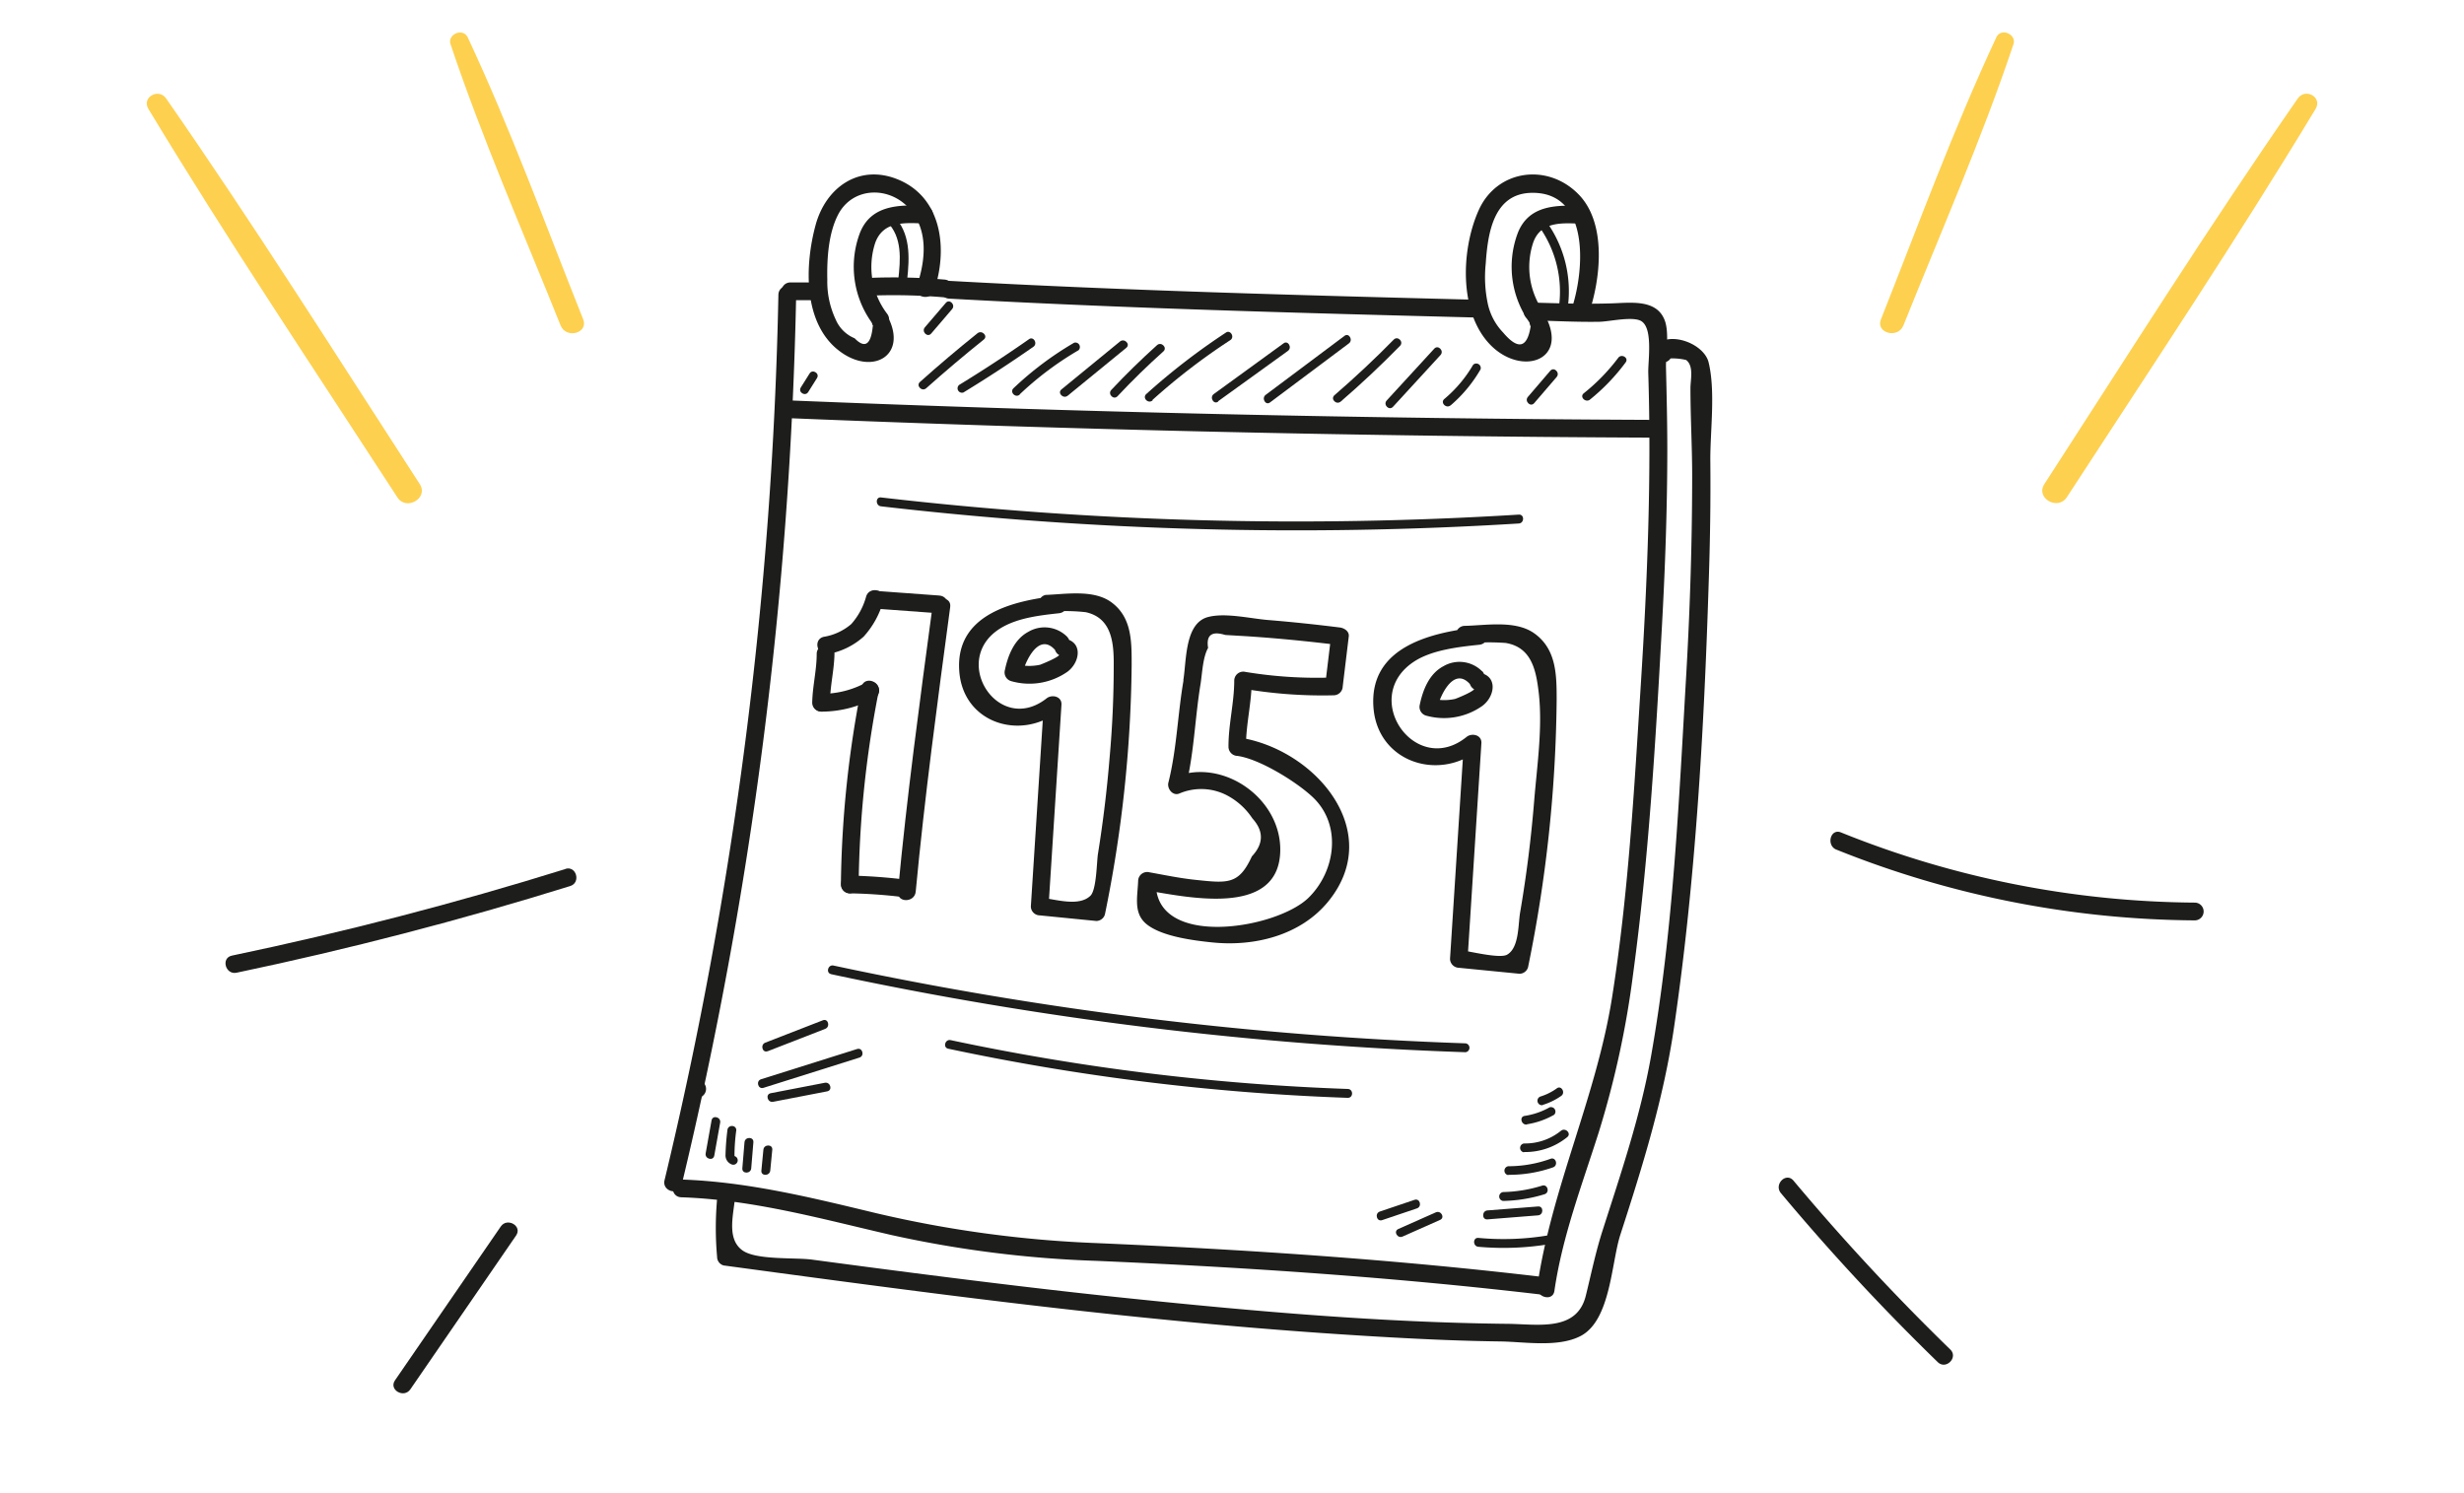 <svg id="Layer_1" data-name="Layer 1" xmlns="http://www.w3.org/2000/svg" viewBox="0 0 330 200"><defs><style>.cls-1{fill:#fdd04f;}.cls-2{fill:#1d1d1b;}</style></defs><path class="cls-1" d="M269.66,5.92c-4.28,12.77-9.73,25.18-14.74,37.67-.74,1.85-3.77,1-3-.83,5-12.63,9.71-25.48,15.46-37.79C268,3.67,270.11,4.6,269.66,5.92Z"/><path class="cls-1" d="M310.13,14.58c-10.65,17.63-22.08,34.75-33.31,52-1.22,1.89-4.27.12-3-1.77C285,47.53,296,30.09,307.74,13.19,308.75,11.74,311.06,13,310.13,14.58Z"/><path class="cls-1" d="M56.21,64.83c1.24,1.89-1.81,3.66-3,1.77C42,49.33,30.52,32.21,19.87,14.58c-.93-1.54,1.38-2.84,2.38-1.39C34,30.09,45,47.53,56.21,64.83Z"/><path class="cls-1" d="M75.08,43.59c-5-12.49-10.46-24.9-14.74-37.67C59.89,4.6,62,3.67,62.64,5,68.39,17.28,73.06,30.13,78.1,42.76,78.85,44.63,75.82,45.44,75.08,43.59Z"/><path class="cls-2" d="M205.24,42.91c3,.08,6,.24,8.93.19,1.3,0,4.75-.84,5.77,0,1.44,1.12.77,5.28.81,6.84.44,13.94-.12,27.88-1,41.79s-1.66,28.11-3.86,41.94c-2.1,13.22-8.07,25.41-10,38.6-.22,1.5,2.08,2.14,2.29.63,1.07-7.35,3.71-14.2,5.94-21.24a124.56,124.56,0,0,0,4.61-21.28c2.08-15.37,3-31,3.85-46.48.43-7.83.71-15.67.72-23.51,0-3.78-.09-7.55-.18-11.32,0-1.65.42-4.37-.11-6-1-3-4.43-2.53-7.07-2.44-3.56.12-7.13,0-10.69-.1a1.19,1.19,0,0,0,0,2.38Z"/><path class="cls-2" d="M223,46.14l-.34-.09.53,2a7.71,7.71,0,0,1,2.63.17c1.06.8.58,2.65.58,3.77,0,3.83.22,7.67.23,11.5,0,8.82-.27,17.64-.77,26.45-1,17.14-1.74,34.68-4.75,51.6-1.43,8-4,15.54-6.47,23.25-.94,2.92-1.53,5.82-2.26,8.78-1.21,4.84-6.41,3.79-10.47,3.75-16.88-.18-33.78-1.66-50.56-3.4-9.7-1-19.38-2.18-29.05-3.42q-6.77-.87-13.54-1.78c-2.34-.31-7.5.09-9.34-1.25-2.06-1.5-1.24-4.56-1-6.86.14-1.53-2.24-1.52-2.38,0a43.5,43.5,0,0,0,0,7.74,1.19,1.19,0,0,0,.87,1.15c19.75,2.67,39.51,5.35,59.36,7.29,10,1,20.06,1.79,30.11,2.35,4.87.27,9.74.48,14.61.54,3.19.05,7.72.84,10.72-.74,4-2.11,4.09-9.78,5.29-13.52,3-9.26,5.81-18.27,7.22-27.93,2.86-19.53,4-39.6,4.62-59.31.19-5.55.28-11.1.22-16.65,0-3.93.7-9.19-.23-13-.61-2.51-5.34-4.35-7.26-2.12a1.2,1.2,0,0,0,.52,2l.33.09a1.19,1.19,0,0,0,.64-2.3Z"/><path class="cls-2" d="M222.69,48.48a1.19,1.19,0,0,0,0-2.38,1.19,1.19,0,0,0,0,2.38Z"/><path class="cls-2" d="M127.11,40c23.51,1.3,47.05,1.93,70.59,2.53a1.19,1.19,0,0,0,0-2.38c-23.54-.6-47.08-1.23-70.59-2.53-1.53-.09-1.53,2.29,0,2.38Z"/><path class="cls-2" d="M206.93,171.08c-20-2.38-39.93-3.7-60-4.57a154.82,154.82,0,0,1-29.54-4c-8.65-2.08-17.23-4.22-26.15-4.52-1.53-.05-1.53,2.33,0,2.38,9.64.32,18.83,2.91,28.17,5.06a149.92,149.92,0,0,0,27.52,3.46c20.07.87,40,2.2,60,4.57,1.52.18,1.5-2.21,0-2.38Z"/><path class="cls-2" d="M93.47,147.05a1.2,1.2,0,0,0,0-2.39,1.2,1.2,0,0,0,0,2.39Z"/><path class="cls-2" d="M91.29,158.72A557.22,557.22,0,0,0,106.63,39.49a1.19,1.19,0,0,0-2.38,0A554,554,0,0,1,89,158.09c-.36,1.49,1.94,2.12,2.3.63Z"/><path class="cls-2" d="M105.39,56q58,2.38,116.05,2.62a1.19,1.19,0,0,0,0-2.38q-58-.24-116-2.62c-1.53-.06-1.53,2.32,0,2.38Z"/><path class="cls-2" d="M116.89,43.7q-.37,3.73-2.43,1.61a4.69,4.69,0,0,1-2.53-2.5,11.89,11.89,0,0,1-1.13-5.35c-.06-2.78.14-6.14,1.42-8.66,1.88-3.71,6.68-3.93,9.44-1s2.29,7.13,1.13,10.52c-.5,1.45,1.8,2.08,2.3.63,1.85-5.4,1.17-12.43-4.8-14.9-5.18-2.14-9.66,1-11.05,6.06-1.48,5.42-1.74,13.33,3.31,17,4.31,3.17,9,.53,6.39-4.61-.69-1.36-2.75-.16-2,1.2Z"/><path class="cls-2" d="M118.79,42a10.37,10.37,0,0,1-1.57-9.48c1.06-2.92,3.94-2.69,6.58-2.58,1.53.06,1.53-2.32,0-2.38-3.47-.15-7.12-.08-8.61,3.58a12.82,12.82,0,0,0,1.92,12.54c1,1.2,2.63-.49,1.68-1.68Z"/><path class="cls-2" d="M205,43.7q-.69,4.39-3.69.84a8,8,0,0,1-2.06-3.9,17.21,17.21,0,0,1-.27-5.31c.27-4,1-9.38,6.1-9.5,8-.18,7.12,10.64,5.35,15.72-.5,1.45,1.8,2.07,2.3.63,1.63-4.68,2.51-12.18-1.27-16.1-4.13-4.29-10.95-3.4-13.41,2.05s-2.71,14.3,2,18.49c4.1,3.62,9.86,1.54,7-4.12-.7-1.36-2.75-.16-2.06,1.2Z"/><path class="cls-2" d="M206.9,42a10.37,10.37,0,0,1-1.57-9.48c1-2.91,3.91-2.66,6.53-2.55,1.53.07,1.53-2.31,0-2.38-3.47-.15-7.07-.11-8.56,3.55a12.84,12.84,0,0,0,1.91,12.54c1,1.2,2.64-.49,1.69-1.68Z"/><path class="cls-2" d="M105.87,40.21H109a1.19,1.19,0,0,0,0-2.38h-3.15a1.19,1.19,0,0,0,0,2.38Z"/><path class="cls-2" d="M126.51,37.45a80.38,80.38,0,0,0-9.44-.25c-1.53,0-1.54,2.44,0,2.38a80.38,80.38,0,0,1,9.44.25c1.53.13,1.52-2.25,0-2.38Z"/><path class="cls-2" d="M118,67.82a482.62,482.62,0,0,0,85.41,2.3c.76-.05.77-1.24,0-1.19A482.62,482.62,0,0,1,118,66.63c-.76-.09-.76,1.11,0,1.19Z"/><path class="cls-2" d="M111.28,130.48a483.84,483.84,0,0,0,85,10.46.6.6,0,0,0,0-1.19,482.32,482.32,0,0,1-84.65-10.42c-.74-.16-1.06,1-.31,1.15Z"/><path class="cls-2" d="M127,140.47a308.73,308.73,0,0,0,53.51,6.58c.76,0,.76-1.16,0-1.19a307,307,0,0,1-53.19-6.54c-.75-.16-1.07,1-.32,1.15Z"/><path class="cls-2" d="M124.05,52q3.77-3.36,7.71-6.52c.59-.48-.25-1.32-.85-.84q-3.93,3.15-7.7,6.52c-.57.51.27,1.35.84.84Z"/><path class="cls-2" d="M129.08,52.54q4.75-2.9,9.32-6.09c.62-.44,0-1.47-.61-1q-4.56,3.19-9.32,6.1a.59.59,0,0,0,.61,1Z"/><path class="cls-2" d="M136.58,52.81a42.69,42.69,0,0,1,7.87-5.9.6.6,0,0,0-.6-1A43.77,43.77,0,0,0,135.74,52c-.56.53.29,1.37.84.84Z"/><path class="cls-2" d="M143,53l7.84-6.41c.6-.49-.25-1.33-.84-.85l-7.84,6.42c-.59.48.25,1.32.84.84Z"/><path class="cls-2" d="M149.67,53.07q2.94-3.14,6.14-6c.57-.51-.28-1.35-.85-.84q-3.19,2.87-6.13,6c-.52.56.32,1.4.84.84Z"/><path class="cls-2" d="M154.36,53.56a84.43,84.43,0,0,1,10.41-8c.64-.42,0-1.45-.6-1a88.32,88.32,0,0,0-10.65,8.22c-.57.52.27,1.36.84.85Z"/><path class="cls-2" d="M163.16,53.73,172.49,47c.61-.45,0-1.48-.6-1l-9.33,6.78c-.61.44,0,1.48.6,1Z"/><path class="cls-2" d="M170.11,53.89,180.65,46c.61-.45,0-1.49-.6-1l-10.54,7.89c-.6.45,0,1.49.6,1Z"/><path class="cls-2" d="M179.56,53.79q4.13-3.57,7.94-7.46c.54-.55-.3-1.39-.84-.84q-3.81,3.88-7.94,7.45c-.58.51.26,1.34.84.85Z"/><path class="cls-2" d="M186.56,54.49l6.37-6.94c.51-.57-.33-1.41-.84-.85l-6.37,6.94c-.52.57.32,1.41.84.85Z"/><path class="cls-2" d="M194.29,54.29a18.52,18.52,0,0,0,4-4.82.6.6,0,0,0-1-.6,17.44,17.44,0,0,1-3.85,4.57c-.59.5.26,1.34.84.85Z"/><path class="cls-2" d="M205.47,54l3-3.49c.51-.58-.33-1.43-.84-.85l-3,3.5c-.5.57.34,1.42.84.84Z"/><path class="cls-2" d="M212.92,53.54a27,27,0,0,0,4.8-5c.46-.62-.57-1.21-1-.6a26.18,26.18,0,0,1-4.61,4.74c-.6.48.25,1.31.84.84Z"/><path class="cls-2" d="M124.71,44.68l2.8-3.27c.5-.58-.34-1.43-.84-.84l-2.8,3.27c-.5.57.34,1.42.84.84Z"/><path class="cls-2" d="M108.25,52.5l1.17-1.86c.4-.65-.63-1.25-1-.6l-1.17,1.86c-.4.66.62,1.25,1,.6Z"/><path class="cls-2" d="M118.76,29.67c2.13,2.09,1.84,5.11,1.54,7.83-.09.76,1.1.76,1.19,0,.34-3.07.48-6.34-1.88-8.67-.55-.54-1.39.3-.85.84Z"/><path class="cls-2" d="M206.25,30.52A15,15,0,0,1,208.8,41c-.09.76,1.1.75,1.19,0a15.93,15.93,0,0,0-2.71-11.07c-.43-.63-1.46,0-1,.6Z"/><path class="cls-2" d="M95.3,150.06l-.79,4.42c-.14.75,1,1.07,1.15.32l.79-4.42c.14-.75-1-1.07-1.15-.32Z"/><path class="cls-2" d="M97.42,151.39a32.31,32.31,0,0,0-.25,3.25,1.3,1.3,0,0,0,.88,1.35.59.59,0,0,0,.32-1.14,24.86,24.86,0,0,1,.24-3.46c0-.76-1.14-.76-1.19,0Z"/><path class="cls-2" d="M99.71,153l-.29,3.49c-.06.77,1.13.76,1.19,0l.29-3.49c.06-.77-1.13-.76-1.19,0Z"/><path class="cls-2" d="M102.24,154l-.27,2.79c-.08.77,1.11.76,1.19,0l.27-2.79c.07-.76-1.12-.76-1.19,0Z"/><path class="cls-2" d="M198,167a37.76,37.76,0,0,0,9.73-.39c.75-.13.43-1.28-.32-1.15a36.17,36.17,0,0,1-9.41.35c-.77-.06-.76,1.13,0,1.19Z"/><path class="cls-2" d="M199.21,163.33l6.78-.54c.76-.06.76-1.25,0-1.19l-6.78.53c-.76.06-.77,1.26,0,1.2Z"/><path class="cls-2" d="M201.31,160.86a20.07,20.07,0,0,0,5.55-.9c.73-.23.42-1.38-.32-1.15a18.89,18.89,0,0,1-5.23.86.6.6,0,0,0,0,1.19Z"/><path class="cls-2" d="M202,157.36a17.68,17.68,0,0,0,6-1c.71-.25.4-1.4-.32-1.15a16.6,16.6,0,0,1-5.67,1,.6.6,0,0,0,0,1.19Z"/><path class="cls-2" d="M204.11,154.31a8.93,8.93,0,0,0,5.79-2c.59-.49-.25-1.32-.84-.85a7.62,7.62,0,0,1-4.95,1.7.6.6,0,0,0,0,1.19Z"/><path class="cls-2" d="M204.51,150.59a10.62,10.62,0,0,0,3.63-1.27.6.6,0,0,0-.6-1,9.73,9.73,0,0,1-3.35,1.15c-.75.12-.43,1.27.32,1.15Z"/><path class="cls-2" d="M206.61,148a8.79,8.79,0,0,0,2.48-1.21c.62-.44,0-1.48-.6-1a7.54,7.54,0,0,1-2.2,1.09.6.6,0,0,0,.32,1.15Z"/><path class="cls-2" d="M124.88,81.3c-1.7,12.69-3.43,25.38-4.62,38.13-.14,1.52,2.24,1.51,2.38,0,1.2-12.75,2.92-25.44,4.62-38.13.2-1.51-2.18-1.5-2.38,0Z"/><path class="cls-2" d="M115,118.47a140.63,140.63,0,0,1,2.67-25.8c.3-1.5-2-2.14-2.29-.63a143.85,143.85,0,0,0-2.76,26.43,1.19,1.19,0,0,0,2.38,0Z"/><path class="cls-2" d="M116.16,91.33a12.32,12.32,0,0,1-6.19,1.6,1.2,1.2,0,0,0,0,2.39,14.94,14.94,0,0,0,7.39-1.94,1.19,1.19,0,0,0-1.2-2Z"/><path class="cls-2" d="M111.16,94.12c0-2.2.56-4.33.6-6.54a1.19,1.19,0,0,0-2.38,0c0,2.21-.56,4.33-.6,6.54a1.19,1.19,0,0,0,2.38,0Z"/><path class="cls-2" d="M110.92,87.6a9.75,9.75,0,0,0,4.75-2.33,11.84,11.84,0,0,0,2.63-4.77c.51-1.45-1.79-2.07-2.29-.63a9.22,9.22,0,0,1-2,3.72,7.52,7.52,0,0,1-3.69,1.71c-1.49.36-.86,2.66.63,2.3Z"/><path class="cls-2" d="M117.2,81.52l8.61.63c1.53.11,1.52-2.27,0-2.38l-8.61-.63c-1.53-.11-1.52,2.27,0,2.38Z"/><path class="cls-2" d="M121.66,117.87a73.64,73.64,0,0,0-7.85-.59c-1.53-.08-1.53,2.3,0,2.38a66.65,66.65,0,0,1,7.21.51c1.5.24,2.15-2.06.64-2.3Z"/><path class="cls-2" d="M141.78,79.78c-6,.65-13.83,2.44-13.31,10.07.47,7,8.2,9.42,13.32,5.41l-2-.84-1.73,27a1.21,1.21,0,0,0,1.19,1.19l7.58.75a1.21,1.21,0,0,0,1.15-.88,173.53,173.53,0,0,0,3.58-33.32c0-3.09.08-6.42-2.69-8.47-2.39-1.77-6.13-1.1-8.85-1A1.19,1.19,0,0,0,140,82a24.47,24.47,0,0,1,5.41,0c3.56.77,3.77,4.26,3.75,7.14q0,6.18-.55,12.33-.53,6.48-1.56,12.89c-.17,1-.18,4.79-1,5.61-1.57,1.55-4.8.44-6.81.24l1.19,1.19,1.73-27c.07-1.15-1.3-1.42-2-.85-6.57,5.14-13.22-5.49-5.85-9.58,2.22-1.24,5.05-1.56,7.52-1.83,1.51-.16,1.53-2.55,0-2.38Z"/><path class="cls-2" d="M142.93,85.3a4.26,4.26,0,0,0-5.19-.68c-1.89,1-2.74,3.14-3.16,5.15a1.21,1.21,0,0,0,.83,1.46A8.89,8.89,0,0,0,142.93,90c1.79-1.3,2.15-4.2-.57-4.48-1.53-.15-1.52,2.23,0,2.38l.36,0-.84-.35c.42.32-2.49,1.46-2.58,1.49a6.75,6.75,0,0,1-3.25-.09l.83,1.46c.33-1.61,2.16-5.78,4.37-3.41,1.05,1.12,2.73-.57,1.68-1.69Z"/><path class="cls-2" d="M198.5,89.92a4.26,4.26,0,0,0-5.19-.68c-1.89,1-2.74,3.14-3.16,5.15a1.21,1.21,0,0,0,.83,1.46,8.89,8.89,0,0,0,7.52-1.28c1.79-1.3,2.15-4.2-.57-4.48-1.53-.15-1.52,2.23,0,2.39l.36,0-.84-.35c.42.33-2.49,1.47-2.58,1.49a6.75,6.75,0,0,1-3.25-.09l.83,1.46c.33-1.61,2.16-5.77,4.37-3.41,1.05,1.12,2.73-.57,1.68-1.69Z"/><path class="cls-2" d="M198.1,84c-6.35.68-14.71,2.58-14.16,10.68.49,7.36,8.72,10.07,14.11,5.74l-2-.84-1.85,28.86a1.22,1.22,0,0,0,1.19,1.19l8.12.8a1.2,1.2,0,0,0,1.14-.88,185.5,185.5,0,0,0,3.83-35.78c0-3.29,0-6.81-3-8.94-2.52-1.79-6.46-1.06-9.3-1a1.19,1.19,0,0,0,0,2.38,31.26,31.26,0,0,1,5.47-.09c3.5.58,4.08,3.7,4.43,6.67.54,4.63-.23,9.84-.61,14.47q-.61,7.55-1.89,15c-.27,1.63-.12,4.68-1.73,5.61-1,.59-5.24-.52-6.49-.64l1.19,1.19,1.85-28.86c.08-1.14-1.3-1.43-2-.84-6.8,5.46-14.32-5.23-7.07-10.07,2.38-1.59,6-2,8.8-2.29,1.51-.16,1.53-2.54,0-2.38Z"/><path class="cls-2" d="M158.53,91c-.81,4.6-.91,9.29-2.05,13.83-.2.8.58,1.82,1.46,1.46a7.47,7.47,0,0,1,6.4.25,9.21,9.21,0,0,1,3.39,3.08q2.31,2.55-.07,5.09c-1.76,3.82-3.22,3.6-7.66,3.13-2-.21-4.05-.64-6.06-1a1.21,1.21,0,0,0-1.51,1.15c-.08,2.14-.63,4.22,1,5.69,2,1.75,6.39,2.29,8.9,2.55,5.65.59,11.84-.92,15.56-5.48,7.76-9.52-2-20.63-12.21-22l1.19,1.19c0-3,.79-5.89.77-8.91l-1.51,1.15a62.46,62.46,0,0,0,12.51.95,1.22,1.22,0,0,0,1.19-1.19l.81-6.7c.08-.69-.62-1.12-1.19-1.19-3.19-.4-6.39-.74-9.59-1-2.36-.19-5.68-1-8-.42-3.14.75-2.95,5.63-3.35,8.29-.23,1.5,2.07,2.15,2.29.64s.3-3.52,1-4.78c-.28-1.71.49-2.29,2.29-1.73l2.89.17c4.17.27,8.33.69,12.48,1.2l-1.19-1.19-.81,6.7,1.19-1.19A58.54,58.54,0,0,1,166.8,90a1.21,1.21,0,0,0-1.5,1.15c0,3-.79,5.89-.77,8.91a1.23,1.23,0,0,0,1.19,1.19c2.9.38,7.87,3.43,10.08,5.51,3.93,3.69,3.1,9.88-.52,13.46-4.29,4.25-20.81,6.94-20.47-2.14l-1.5,1.15c5.32.84,17.87,3.8,18.15-5.15.22-7.09-7.66-12.64-14.15-10l1.46,1.46c1.15-4.55,1.25-9.21,2-13.82.27-1.5-2-2.15-2.29-.64Z"/><path class="cls-2" d="M102.81,140.81l7.71-3c.71-.28.4-1.43-.31-1.15l-7.72,3c-.7.27-.39,1.42.32,1.14Z"/><path class="cls-2" d="M102.25,145.71l12.85-4.05c.73-.23.42-1.38-.31-1.15l-12.86,4.05c-.73.23-.41,1.38.32,1.15Z"/><path class="cls-2" d="M103.54,147.58l7.25-1.4c.75-.15.43-1.29-.32-1.15l-7.25,1.4c-.75.15-.43,1.29.32,1.15Z"/><path class="cls-2" d="M185.11,163.43l4.65-1.57c.73-.24.42-1.39-.31-1.15l-4.65,1.57c-.73.25-.42,1.4.31,1.15Z"/><path class="cls-2" d="M187.87,165.62l5-2.22c.7-.31.1-1.34-.6-1l-5,2.22c-.7.31-.1,1.34.6,1Z"/><path class="cls-2" d="M75.73,116.4Q53.68,123.27,31.06,128c-1.5.31-.87,2.61.63,2.29q22.61-4.74,44.68-11.61c1.45-.45.83-2.75-.64-2.3Z"/><path class="cls-2" d="M67.07,164.28,52.9,184.89c-.87,1.26,1.19,2.46,2.06,1.2l14.16-20.6c.88-1.27-1.19-2.46-2.05-1.21Z"/><path class="cls-2" d="M238.52,159.82a297.18,297.18,0,0,0,21,22.63c1.1,1.07,2.78-.62,1.68-1.69a301.17,301.17,0,0,1-21-22.62c-1-1.18-2.66.51-1.68,1.68Z"/><path class="cls-2" d="M245.94,113.8a130.79,130.79,0,0,0,48,9.48,1.19,1.19,0,0,0,0-2.38,128.9,128.9,0,0,1-47.38-9.4c-1.42-.57-2,1.73-.63,2.3Z"/></svg>